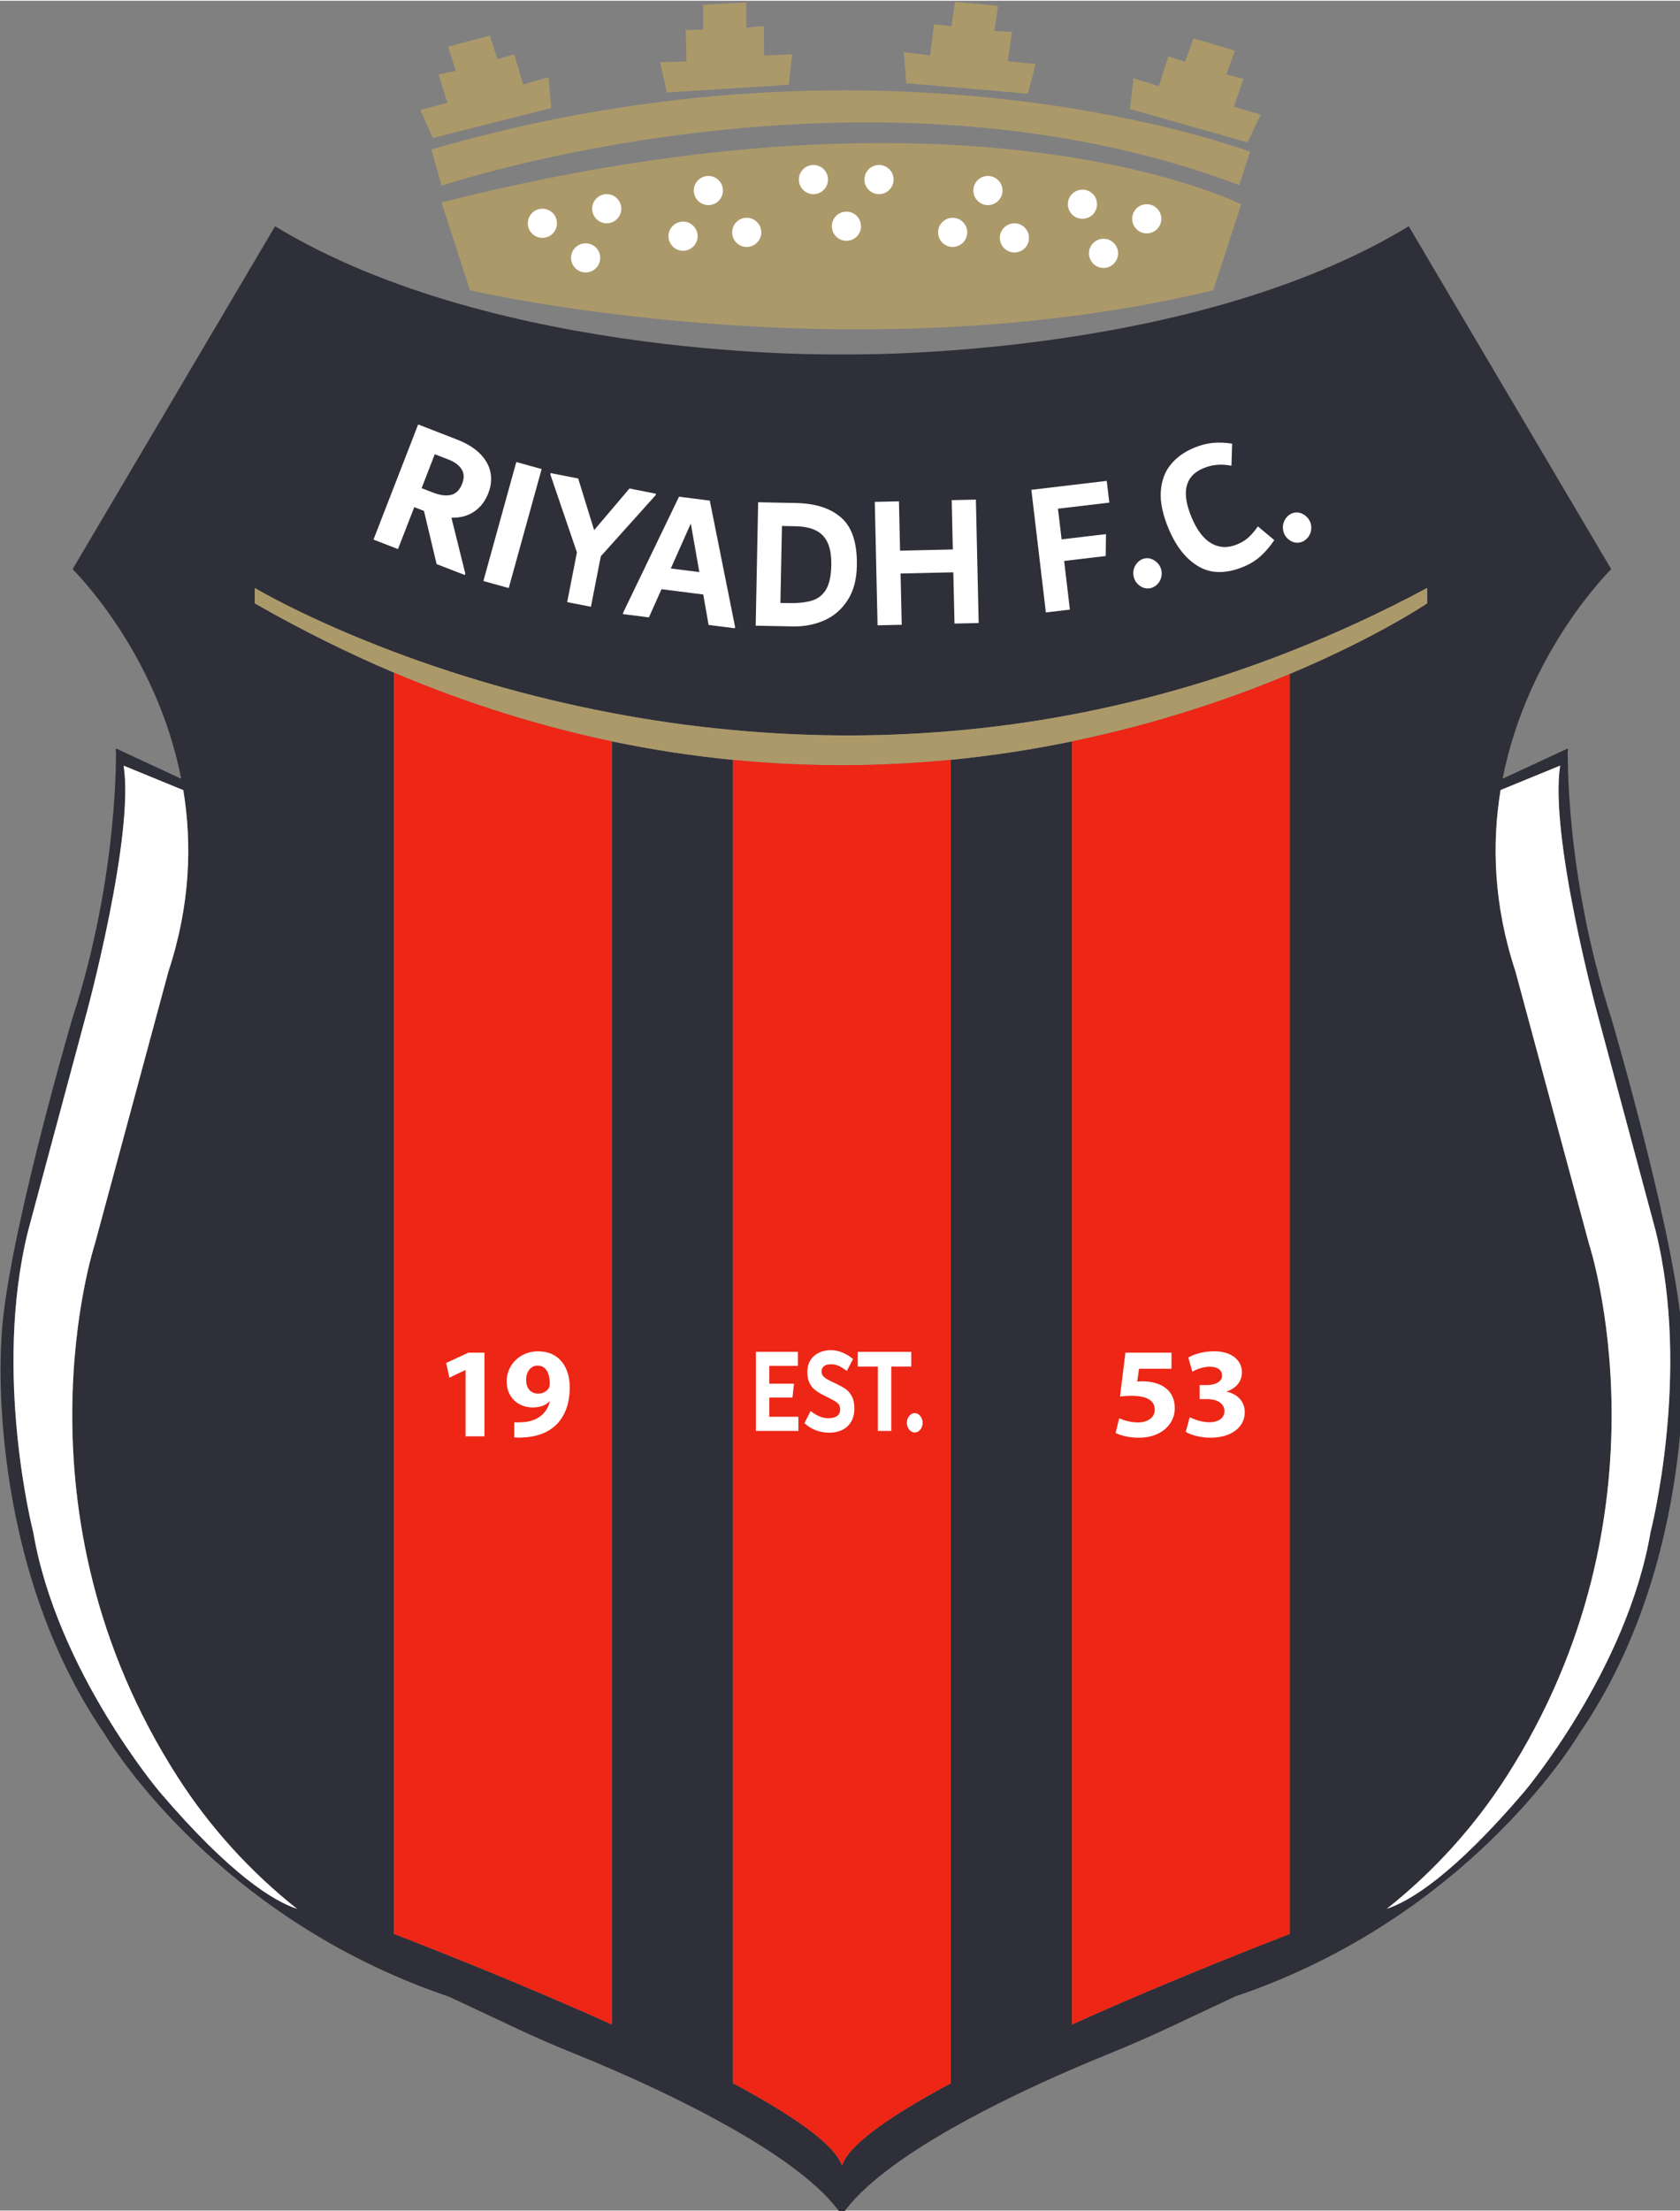<svg xmlns="http://www.w3.org/2000/svg" width="275.681" height="362.738" viewBox="0 0 140.855 185.208" xml:space="preserve"><rect x="0" y="0" width="140.855" height="185.208" fill="#808080" stroke="none"/><g transform="translate(-31.248 -64.342)"><g transform="translate(2.724 8.684) scale(.265)"><g transform="translate(-26.004 160.36)"><g><g><path style="fill:#ac996a" d="m 273.34,113.45 8.98,27.79 c 0,0 119.64,27.79 235.16,0 l 8.86,-27.18 c -0.01,-0.01 -85.07,-43.2 -253,-0.61 z"/><path style="fill:#ac996a" d="m 270.12,96.7 3.22,11.47 c 0,0 133.96,-44.96 252.39,-0.18 l 3.4,-10.56 c -0.01,0 -113.22,-43.2 -259.01,-0.73 z"/><path style="fill:#ac996a" d="M369.77 50.2 356.12 50.93 356.12 58.75 350.57 58.94 350.84 68.85 342.47 69.13 344.65 78.68 383.24 76.23 384.24 66.58 375.41 67.03 375.32 57.66 369.77 58.21zM449.43 51.31 435.82 50 434.66 57.74 429.14 57.09 427.93 66.94 419.61 65.96 420.35 75.74 458.87 79.06 461.3 69.67 452.5 68.8 453.81 59.52 448.24 59.23zM524.33 65.43 511.22 61.56 508.6 68.94 503.31 67.26 500.26 76.7 492.27 74.17 491.15 83.9 528.34 94.46 532.5 85.7 524.03 83.19 527.07 74.32 521.66 72.98zM275.4 64.19 288.62 60.7 291.02 68.15 296.36 66.62 299.14 76.15 307.19 73.84 308.04 83.61 270.56 93.09 266.65 84.22 275.19 81.94 272.4 72.99 277.86 71.81z"/></g><g><circle style="fill:#fff" cx="305.25" cy="120.05" r="4.61"/><circle style="fill:#fff" cx="318.93" cy="130.99" r="4.61"/><circle style="fill:#fff" cx="325.6" cy="115.44" r="4.61"/><circle style="fill:#fff" cx="496.46" cy="118.63" r="4.61"/><circle style="fill:#fff" cx="482.78" cy="129.56" r="4.61"/><circle style="fill:#fff" cx="476.11" cy="114.02" r="4.61"/><circle style="fill:#fff" cx="349.75" cy="124.13" r="4.61"/><circle style="fill:#fff" cx="369.89" cy="122.92" r="4.61"/><circle style="fill:#fff" cx="357.76" cy="109.69" r="4.61"/><circle style="fill:#fff" cx="391" cy="106.22" r="4.61"/><circle style="fill:#fff" cx="401.44" cy="120.98" r="4.61"/><circle style="fill:#fff" cx="411.75" cy="106.22" r="4.61"/><circle style="fill:#fff" cx="435.05" cy="122.92" r="4.61"/><circle style="fill:#fff" cx="446.21" cy="109.69" r="4.61"/><circle style="fill:#fff" cx="454.59" cy="124.67" r="4.61"/></g></g><g><path style="fill:#2e2f38" d="M 665.96,474.32 C 665.23,445.68 643.5,371.67 643.5,371.67 628.57,325.8 629.68,286.13 629.68,286.13 c 0,0 -12.03,5.62 -20.63,9.58 7.93,-40.52 34.36,-66.25 34.36,-66.25 L 579.35,120.99 c -70.5,42.83 -179.34,40.52 -179.34,40.52 0,0 -108.84,2.31 -179.34,-40.52 l -64.06,108.47 c 0,0 26.45,25.75 34.36,66.27 -8.6,-3.96 -20.66,-9.6 -20.66,-9.6 0,0 1.11,39.68 -13.82,85.54 0,0 -21.73,74.01 -22.46,102.65 0,0 -4.98,68.68 32.69,123.51 0,0 28.46,48.77 91.56,76.36 5.53,2.42 11.32,4.68 17.39,6.73 h 0.01 l 21.36,10.02 c 6.1,2.88 12.3,5.56 18.56,8.08 3.17,1.28 7.13,2.92 11.59,4.85 11.04,4.79 25.19,11.39 38.32,18.88 14.7,8.38 28.13,17.89 34.47,27.25 6.34,-9.35 19.76,-18.85 34.45,-27.23 13.13,-7.49 27.29,-14.09 38.32,-18.86 4.45,-1.94 8.4,-3.56 11.56,-4.85 6.3,-2.54 12.53,-5.25 18.68,-8.13 l 21.43,-10.07 c 6.02,-2.02 11.76,-4.26 17.25,-6.67 63.1,-27.59 91.56,-76.36 91.56,-76.36 37.7,-54.83 32.73,-123.51 32.73,-123.51 z m -481.8,141.85 c 0,0 -32.52,-38.41 -39.99,-82.09 0,0 -12.92,-50.06 -1.64,-95.37 l 18.58,-69.16 c 0,0 15.1,-55.82 11.65,-77.96 l 18.88,7.74 c 2.78,16.92 2.25,36.27 -4.69,57.29 l -23.3,86.27 c 0,0 -27.79,84.48 26.23,168.61 10.24,15.95 23.03,29.98 37.75,41.66 -7.36,-2.43 -21.05,-10.72 -43.47,-36.99 z m 357.54,44.92 c -3.21,1.24 -7.11,2.77 -11.58,4.53 -15.08,5.97 -36.34,14.66 -57.34,24.11 V 283.91 c -12.02,2.48 -24.84,4.51 -38.32,5.83 v 418.58 c -18.55,9.94 -32.41,19.36 -34.45,26.13 -2.04,-6.77 -15.91,-16.21 -34.47,-26.15 V 289.76 c -12.45,-1.21 -25.24,-3.12 -38.32,-5.86 v 405.82 c -21,-9.45 -42.27,-18.14 -57.34,-24.11 -4.46,-1.75 -8.37,-3.29 -11.58,-4.53 V 262.17 c -14.47,-6.13 -29.18,-13.4 -44.06,-21.91 v -4.86 c 0,0 16.13,9.67 44.06,20.2 18.31,6.9 41.69,14.17 68.92,19.33 12.05,2.3 24.86,4.16 38.32,5.4 21.46,2.01 44.57,2.41 68.92,0.33 12.46,-1.04 25.26,-2.75 38.32,-5.22 22.3,-4.22 45.37,-10.66 68.92,-19.92 14.33,-5.63 28.84,-12.29 43.47,-20.13 v 4.86 c 0,0 -15.8,10.71 -43.47,22.33 z M 655.84,534.07 c -7.47,43.68 -39.99,82.09 -39.99,82.09 -22.38,26.23 -36.06,34.53 -43.43,36.97 14.71,-11.68 27.5,-25.71 37.74,-41.65 54.02,-84.13 26.23,-168.61 26.23,-168.61 l -23.3,-86.27 c -6.94,-21.02 -7.47,-40.36 -4.69,-57.29 v -0.01 l 18.85,-7.73 c -3.45,22.14 11.65,77.96 11.65,77.96 l 18.56,69.16 c 11.29,45.32 -1.62,95.38 -1.62,95.38 z"/><path style="fill:#fff" d="M227.63 653.15c-7.36-2.42-21.04-10.71-43.47-36.98 0 0-32.52-38.41-39.99-82.09 0 0-12.92-50.06-1.64-95.37l18.58-69.16c0 0 15.1-55.82 11.65-77.96l18.88 7.74c2.78 16.92 2.25 36.27-4.69 57.29l-23.3 86.27c0 0-27.79 84.48 26.23 168.61 10.23 15.94 23.02 29.97 37.75 41.65zM655.84 534.07c-7.47 43.68-39.99 82.09-39.99 82.09-22.38 26.23-36.06 34.53-43.43 36.97 14.71-11.68 27.5-25.71 37.74-41.65 54.02-84.13 26.23-168.61 26.23-168.61l-23.3-86.27c-6.94-21.02-7.47-40.36-4.69-57.29v-.01l18.85-7.73c-3.45 22.14 11.65 77.96 11.65 77.96l18.56 69.16c11.29 45.32-1.62 95.38-1.62 95.38z"/><path style="fill:#ac996a" d="m 585.18,235.39 v 4.86 c 0,0 -15.8,10.71 -43.47,22.33 -18.21,7.64 -41.55,15.68 -68.92,21.33 -12.02,2.48 -24.84,4.51 -38.32,5.83 -21.39,2.08 -44.48,2.41 -68.92,0.01 -12.45,-1.21 -25.24,-3.12 -38.32,-5.86 -22.2,-4.66 -45.25,-11.69 -68.92,-21.73 -14.47,-6.13 -29.18,-13.4 -44.06,-21.91 v -4.86 c 0,0 16.13,9.67 44.06,20.2 18.31,6.9 41.69,14.17 68.92,19.33 12.05,2.3 24.86,4.16 38.32,5.4 21.46,2.01 44.57,2.41 68.92,0.33 12.46,-1.04 25.26,-2.75 38.32,-5.22 22.3,-4.22 45.37,-10.66 68.92,-19.92 14.32,-5.62 28.84,-12.28 43.47,-20.12 z"/><path style="fill:#ee2616" d="M327.22 283.9v405.82c-21-9.45-42.27-18.14-57.34-24.11-4.46-1.75-8.37-3.29-11.58-4.53V262.17c23.66 10.03 46.72 17.06 68.92 21.73zM434.46 289.74v418.58c-18.55 9.94-32.41 19.36-34.45 26.13-2.04-6.77-15.91-16.21-34.47-26.15V289.76c24.44 2.39 47.53 2.06 68.92-.02zM541.7 262.58v398.51c-3.21 1.24-7.11 2.77-11.58 4.53-15.08 5.97-36.34 14.66-57.34 24.11V283.91c27.38-5.65 50.72-13.69 68.92-21.33z"/></g><g><path style="fill:#fff" d="m280.86 230.84-.17.45-8.91-3.46-4-16.81-3.07-1.19-5.15 13.26-7.75-3.01 14.13-36.41 12.19 4.73c3.22 1.25 5.71 2.79 7.48 4.62 1.77 1.83 2.85 3.8 3.23 5.91.39 2.11.16 4.25-.68 6.43-.99 2.55-2.48 4.5-4.47 5.86-1.99 1.36-4.4 2.01-7.22 1.95zm-13.82-27.02 3.5 1.36c2.3.89 4.23 1.15 5.81.77 1.58-.38 2.75-1.56 3.52-3.55.67-1.72.62-3.23-.16-4.52-.78-1.29-2.16-2.32-4.15-3.1l-4.36-1.69zM286.58 233.19l10.41-37.64 8.02 2.22-10.41 37.64zM341.17 205.57l-.09.47-17.35 19.32-3.13 15.97-7.51-1.47 3.08-15.73-8.4-24.61.09-.47 8.71 1.71 5.05 16.34 11.17-13.17zM358.21 207.76l7.99 39.89-.06.48-8.31-1.05-1.69-9.63-13.21-1.67-3.98 8.91-8.2-1.04.06-.48 17.66-36.65zm-12.33 21.46 9.02 1.14-2.7-15.35zM399.89 213.23c3.38 3.02 5 8.09 4.85 15.2-.09 4.34-1.07 7.96-2.94 10.85-1.87 2.9-4.33 5.02-7.37 6.36-3.04 1.35-6.37 1.98-10 1.91l-11.7-.23.78-39.04 11.98.24c6.22.12 11.02 1.69 14.4 4.71zm-9.2 26.1c1.9-.63 3.36-1.81 4.36-3.56 1-1.75 1.53-4.25 1.6-7.5.06-3.01-.33-5.41-1.16-7.2-.83-1.78-2.09-3.09-3.77-3.9-1.68-.82-3.82-1.25-6.4-1.3l-4.28-.09-.49 24.34 2.55.05c3.16.06 5.69-.22 7.59-.84zM434.75 207.61l7.65-.17.88 39.04-7.65.17-.37-16.21-16.69.38.37 16.21-7.65.17-.88-39.04 7.65-.17.35 15.6 16.69-.38zM484.62 208.4l-16.25 1.92 1.15 9.7 14.04-1.66-.09 6.93-13.15 1.56 1.82 15.38-7.6.9-4.59-38.78 23.85-2.83zM494.95 235.12c-.73-.36-1.34-.87-1.83-1.54-.49-.67-.79-1.44-.89-2.32-.1-.84.01-1.64.33-2.41.32-.77.79-1.41 1.42-1.93.63-.52 1.34-.83 2.15-.92.77-.09 1.52.04 2.25.4.73.36 1.35.87 1.86 1.54.51.67.81 1.42.91 2.26.1.88 0 1.7-.32 2.47-.32.77-.8 1.41-1.45 1.93-.65.52-1.35.83-2.13.92-.8.09-1.57-.04-2.3-.4zM542.28 220.65c-.73-.36-1.34-.87-1.83-1.54-.49-.67-.79-1.44-.89-2.32-.1-.84.01-1.64.33-2.41.32-.77.79-1.41 1.42-1.93.63-.52 1.34-.83 2.15-.92.77-.09 1.52.04 2.25.4.73.36 1.35.87 1.86 1.54.51.67.81 1.42.91 2.26.1.88 0 1.7-.32 2.47-.32.77-.8 1.41-1.45 1.93-.65.52-1.35.83-2.13.92-.8.09-1.56-.04-2.3-.4zM513.09 228.72c-4-2.24-7.2-6.17-9.6-11.79-1.94-4.54-2.81-8.53-2.59-11.97.22-3.44 1.25-6.28 3.08-8.53 1.83-2.25 4.23-4 7.19-5.27 2.07-.89 4.09-1.43 6.05-1.64 1.96-.21 4.05-.12 6.26.24l-.23 6.98c-3.15-.66-6.15-.39-8.99.83-5.78 2.47-6.95 7.71-3.52 15.73 1.71 3.99 3.8 6.68 6.3 8.06 2.49 1.38 5.21 1.44 8.14.19 1.5-.64 2.73-1.42 3.67-2.33.95-.91 1.87-2.01 2.77-3.31l5.19 4.34c-1.33 1.97-2.74 3.63-4.23 4.99-1.49 1.36-3.22 2.46-5.19 3.3-5.53 2.36-10.3 2.42-14.3.18z"/></g><g><path style="fill:#fff" d="M280.93 482.76h-.08l-5.03 2.39-1.02-4.64 7.01-3.26h5.1v26.45h-5.98zM296.36 499.24c.8.09 1.47.06 2.69-.01 1.89-.1 3.8-.65 5.21-1.63 1.74-1.17 2.87-2.9 3.33-4.9l-.1-.04c-1.19 1.22-2.91 1.91-5.32 1.91-4.47 0-8.23-3.1-8.23-8.24 0-5.16 4.15-9.52 9.96-9.52 6.8 0 10 5.21 10 11.38 0 5.52-1.74 9.52-4.63 12.19-2.52 2.28-6 3.52-10.12 3.68-1.02.08-2.1.05-2.8-.01v-4.81zm3.74-13.3c.01 2.28 1.25 4.24 3.74 4.24 1.71 0 2.87-.79 3.45-1.73.19-.37.29-.79.29-1.55.02-2.82-1.04-5.57-3.86-5.57-2.1 0-3.64 1.87-3.62 4.61zM377.03 497.51h9.21v4.48h-13.45v-25.02h13.3v4.44h-9.06v5.64h7.83l-.5 4.4h-7.33zM388.15 499.52l1.97-3.82c1.9 1.52 3.77 2.28 5.59 2.28 1.17 0 2.08-.23 2.75-.69.66-.46 1-1.16 1-2.09 0-.57-.11-1.04-.32-1.41-.21-.37-.59-.73-1.14-1.08-.54-.35-1.36-.79-2.44-1.33l-.71-.35c-1.31-.64-2.36-1.26-3.16-1.85-.8-.59-1.43-1.35-1.9-2.28-.47-.93-.71-2.1-.71-3.51 0-1.57.36-2.88 1.07-3.92.72-1.04 1.64-1.81 2.76-2.3 1.13-.49 2.32-.73 3.59-.73 1.15 0 2.33.24 3.55.71 1.22.48 2.38 1.18 3.49 2.1l-1.98 3.78c-.98-.75-1.84-1.29-2.59-1.62-.75-.33-1.57-.5-2.44-.5-.98 0-1.71.21-2.21.62-.5.41-.75.97-.75 1.66 0 .44.1.83.31 1.18.2.35.57.69 1.1 1.04.53.35 1.29.75 2.29 1.22l.67.31c1.3.62 2.36 1.2 3.16 1.74.8.54 1.48 1.31 2.03 2.32.55 1 .82 2.3.82 3.9 0 1.67-.35 3.08-1.04 4.23-.69 1.15-1.64 2-2.84 2.57-1.2.57-2.55.85-4.07.85-3.09-.02-5.71-1.02-7.85-3.03zM421.96 476.97v4.67h-6.33v20.35h-4.24v-20.35h-6.36v-4.67zM421.82 502.07c-.38-.28-.68-.66-.91-1.12-.23-.46-.34-.98-.34-1.54 0-.54.11-1.04.34-1.51.22-.46.53-.84.91-1.12.38-.28.79-.42 1.24-.42.43 0 .83.14 1.21.42.38.28.69.66.92 1.12.24.46.35.97.35 1.51 0 .57-.11 1.08-.34 1.54-.23.46-.53.84-.92 1.12-.39.28-.8.42-1.23.42-.44 0-.85-.14-1.23-.42zM504.27 482.34h-10.26l-.57 4.05c.59-.07 1.08-.09 1.71-.09 2.52.01 5.12.59 6.98 1.91 1.99 1.36 3.2 3.56 3.2 6.65 0 4.94-4.23 9.28-11.35 9.28-3.2 0-5.88-.74-7.37-1.5l1.13-4.65c1.17.58 3.57 1.32 5.96 1.32 2.57 0 5.3-1.23 5.29-4.04-.01-2.71-2.17-4.39-7.44-4.39-1.45 0-2.48.1-3.56.24l1.72-13.87h14.57v5.09zM510.06 497.64c1.08.58 3.63 1.61 6.15 1.61 3.21 0 4.84-1.54 4.83-3.51-.01-2.62-2.6-3.81-5.33-3.81h-2.52v-4.44h2.42c2.07-.01 4.68-.81 4.68-3.04 0-1.58-1.28-2.77-3.89-2.77-2.17 0-4.45.93-5.52 1.58l-1.27-4.46c1.6-1.03 4.75-2 8.18-2 5.66 0 8.78 2.97 8.78 6.6 0 2.78-1.6 5-4.83 6.13v.08c3.17.57 5.73 2.96 5.73 6.44 0 4.67-4.12 8.08-10.82 8.08-3.43 0-6.31-.88-7.85-1.85z"/></g></g></g></g></svg>
